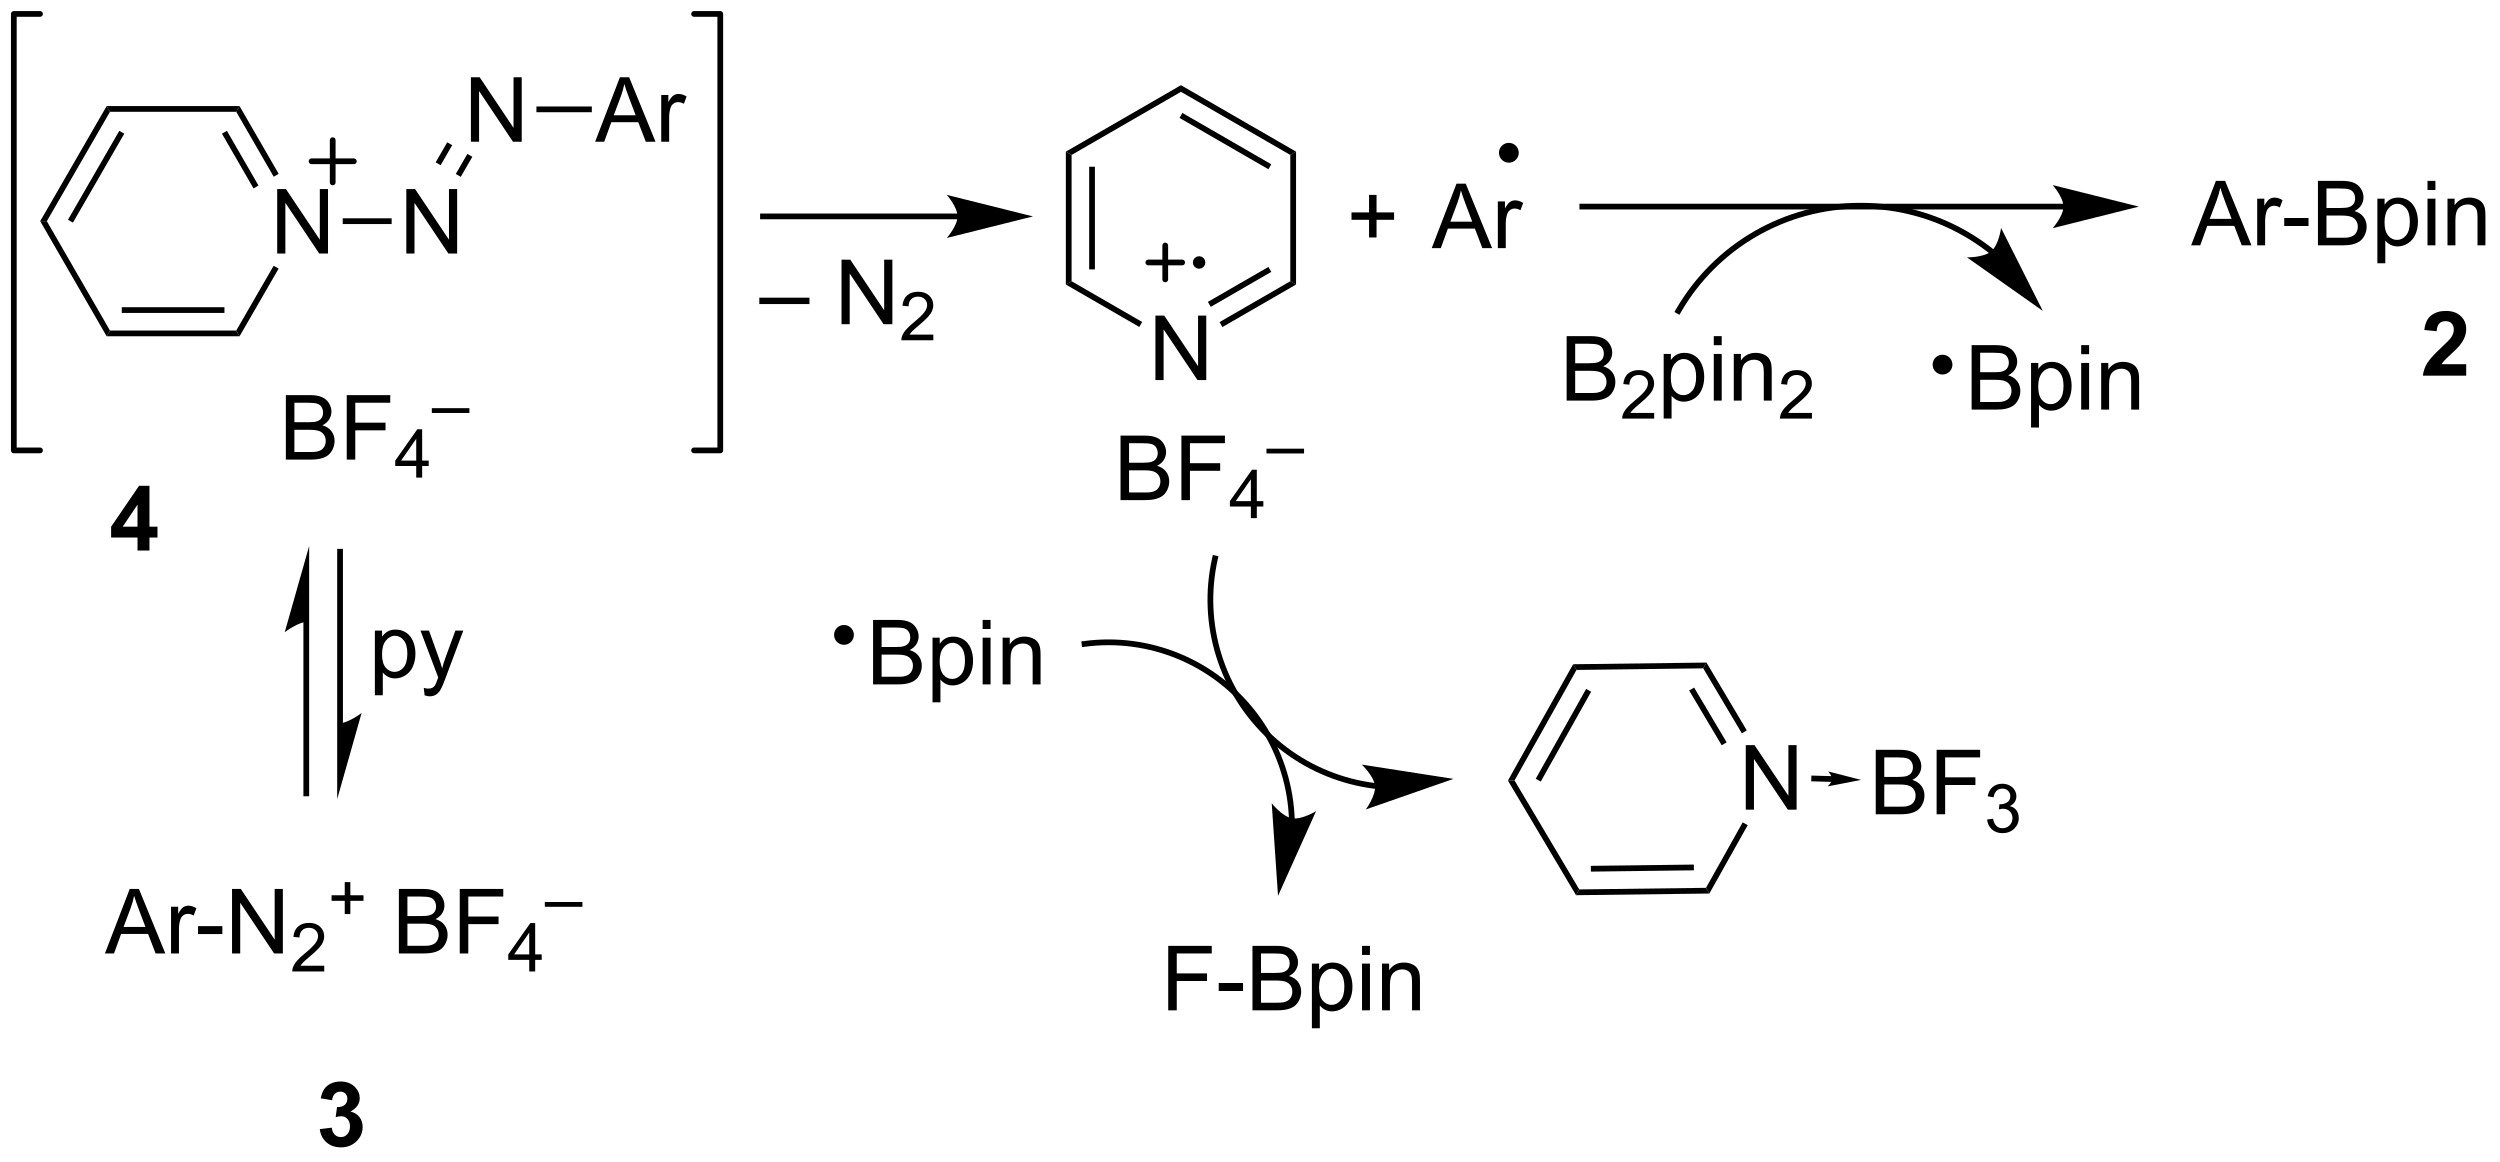 <?xml version="1.0" encoding="UTF-8"?>
<!DOCTYPE svg PUBLIC '-//W3C//DTD SVG 1.0//EN'
          'http://www.w3.org/TR/2001/REC-SVG-20010904/DTD/svg10.dtd'>
<svg stroke-dasharray="none" shape-rendering="auto" xmlns="http://www.w3.org/2000/svg" font-family="'Dialog'" text-rendering="auto" width="609" fill-opacity="1" color-interpolation="auto" color-rendering="auto" preserveAspectRatio="xMidYMid meet" font-size="12px" viewBox="0 0 609 283" fill="black" xmlns:xlink="http://www.w3.org/1999/xlink" stroke="black" image-rendering="auto" stroke-miterlimit="10" stroke-linecap="square" stroke-linejoin="miter" font-style="normal" stroke-width="1" height="283" stroke-dashoffset="0" font-weight="normal" stroke-opacity="1"
><!--Generated by the Batik Graphics2D SVG Generator--><defs id="genericDefs"
  /><g
  ><defs id="defs1"
    ><clipPath clipPathUnits="userSpaceOnUse" id="clipPath1"
      ><path d="M0.633 0.633 L228.672 0.633 L228.672 106.431 L0.633 106.431 L0.633 0.633 Z"
      /></clipPath
      ><clipPath clipPathUnits="userSpaceOnUse" id="clipPath2"
      ><path d="M-1.16 435.482 L-1.16 538.338 L220.539 538.338 L220.539 435.482 Z"
      /></clipPath
    ></defs
    ><g transform="scale(2.667,2.667) translate(-0.633,-0.633) matrix(1.029,0,0,1.029,1.826,-447.304)"
    ><path d="M66.241 462.303 L66.241 461.735 L70.691 461.735 L70.691 462.303 L66.241 462.303 ZM73.538 464.092 L73.538 458.365 L74.316 458.365 L77.324 462.86 L77.324 458.365 L78.051 458.365 L78.051 464.092 L77.272 464.092 L74.264 459.592 L74.264 464.092 L73.538 464.092 Z" stroke="none" clip-path="url(#clipPath2)"
    /></g
    ><g transform="matrix(2.743,0,0,2.743,3.181,-1194.497)"
    ><path d="M81.727 465.184 L81.727 465.692 L78.887 465.692 Q78.881 465.501 78.95 465.325 Q79.057 465.036 79.295 464.755 Q79.536 464.473 79.987 464.104 Q80.686 463.53 80.932 463.194 Q81.178 462.858 81.178 462.559 Q81.178 462.247 80.954 462.032 Q80.731 461.815 80.37 461.815 Q79.989 461.815 79.76 462.044 Q79.532 462.272 79.53 462.676 L78.987 462.622 Q79.043 462.014 79.407 461.698 Q79.77 461.38 80.381 461.38 Q81.001 461.38 81.36 461.723 Q81.721 462.065 81.721 462.571 Q81.721 462.829 81.616 463.079 Q81.51 463.327 81.264 463.602 Q81.02 463.878 80.452 464.358 Q79.977 464.757 79.842 464.899 Q79.708 465.042 79.62 465.184 L81.727 465.184 Z" stroke="none" clip-path="url(#clipPath2)"
    /></g
    ><g transform="matrix(2.743,0,0,2.743,3.181,-1194.497)"
    ><path d="M32.133 497.216 L32.133 491.476 L32.773 491.476 L32.773 492.015 Q33 491.698 33.284 491.541 Q33.57 491.383 33.977 491.383 Q34.508 491.383 34.914 491.656 Q35.32 491.93 35.526 492.427 Q35.734 492.924 35.734 493.518 Q35.734 494.156 35.505 494.666 Q35.276 495.174 34.841 495.448 Q34.406 495.719 33.925 495.719 Q33.573 495.719 33.294 495.57 Q33.016 495.422 32.836 495.195 L32.836 497.216 L32.133 497.216 ZM32.768 493.573 Q32.768 494.375 33.091 494.758 Q33.417 495.14 33.878 495.14 Q34.346 495.14 34.68 494.745 Q35.016 494.346 35.016 493.515 Q35.016 492.721 34.688 492.328 Q34.362 491.932 33.909 491.932 Q33.461 491.932 33.115 492.354 Q32.768 492.773 32.768 493.573 ZM36.551 497.224 L36.473 496.562 Q36.702 496.625 36.874 496.625 Q37.108 496.625 37.249 496.547 Q37.389 496.469 37.48 496.328 Q37.546 496.224 37.694 495.805 Q37.715 495.747 37.757 495.633 L36.184 491.476 L36.941 491.476 L37.803 493.877 Q37.973 494.336 38.105 494.838 Q38.225 494.354 38.395 493.893 L39.28 491.476 L39.983 491.476 L38.405 495.695 Q38.152 496.38 38.012 496.638 Q37.824 496.984 37.582 497.146 Q37.34 497.31 37.004 497.31 Q36.801 497.31 36.551 497.224 Z" stroke="none" clip-path="url(#clipPath2)"
    /></g
    ><g transform="matrix(2.743,0,0,2.743,3.181,-1194.497)"
    ><path d="M27.241 535.746 L28.303 535.618 Q28.353 536.024 28.574 536.241 Q28.798 536.454 29.116 536.454 Q29.454 536.454 29.686 536.196 Q29.921 535.939 29.921 535.501 Q29.921 535.087 29.697 534.845 Q29.475 534.603 29.155 534.603 Q28.944 534.603 28.65 534.683 L28.772 533.79 Q29.217 533.801 29.452 533.597 Q29.686 533.392 29.686 533.051 Q29.686 532.761 29.514 532.59 Q29.342 532.418 29.056 532.418 Q28.775 532.418 28.574 532.613 Q28.376 532.808 28.334 533.183 L27.322 533.011 Q27.428 532.493 27.639 532.183 Q27.853 531.871 28.233 531.694 Q28.616 531.517 29.087 531.517 Q29.897 531.517 30.384 532.032 Q30.788 532.454 30.788 532.986 Q30.788 533.738 29.962 534.189 Q30.454 534.293 30.749 534.66 Q31.046 535.027 31.046 535.548 Q31.046 536.301 30.493 536.834 Q29.944 537.366 29.124 537.366 Q28.345 537.366 27.832 536.918 Q27.322 536.47 27.241 535.746 Z" stroke="none" clip-path="url(#clipPath2)"
    /></g
    ><g transform="matrix(2.743,0,0,2.743,3.181,-1194.497)"
    ><path d="M8.16 520.144 L10.361 514.417 L11.179 514.417 L13.522 520.144 L12.658 520.144 L11.991 518.409 L9.595 518.409 L8.968 520.144 L8.16 520.144 ZM9.814 517.792 L11.757 517.792 L11.158 516.206 Q10.884 515.482 10.752 515.019 Q10.642 515.568 10.444 516.112 L9.814 517.792 ZM14.03 520.144 L14.03 515.995 L14.663 515.995 L14.663 516.623 Q14.905 516.183 15.108 516.042 Q15.314 515.901 15.561 515.901 Q15.916 515.901 16.283 516.128 L16.041 516.779 Q15.783 516.628 15.525 516.628 Q15.296 516.628 15.111 516.766 Q14.929 516.904 14.851 517.151 Q14.733 517.526 14.733 517.972 L14.733 520.144 L14.03 520.144 ZM16.429 518.425 L16.429 517.717 L18.587 517.717 L18.587 518.425 L16.429 518.425 ZM19.447 520.144 L19.447 514.417 L20.226 514.417 L23.233 518.912 L23.233 514.417 L23.96 514.417 L23.96 520.144 L23.181 520.144 L20.173 515.644 L20.173 520.144 L19.447 520.144 Z" stroke="none" clip-path="url(#clipPath2)"
    /></g
    ><g transform="matrix(2.743,0,0,2.743,3.181,-1194.497)"
    ><path d="M27.636 521.236 L27.636 521.744 L24.796 521.744 Q24.791 521.552 24.859 521.376 Q24.966 521.087 25.205 520.806 Q25.445 520.525 25.896 520.156 Q26.595 519.581 26.841 519.245 Q27.087 518.909 27.087 518.611 Q27.087 518.298 26.863 518.083 Q26.64 517.867 26.279 517.867 Q25.898 517.867 25.669 518.095 Q25.441 518.324 25.439 518.728 L24.896 518.673 Q24.953 518.066 25.316 517.749 Q25.679 517.431 26.291 517.431 Q26.91 517.431 27.269 517.775 Q27.63 518.117 27.63 518.622 Q27.63 518.88 27.525 519.13 Q27.419 519.378 27.173 519.654 Q26.929 519.929 26.361 520.409 Q25.886 520.808 25.752 520.951 Q25.617 521.093 25.529 521.236 L27.636 521.236 Z" stroke="none" clip-path="url(#clipPath2)"
    /></g
    ><g transform="matrix(2.743,0,0,2.743,3.181,-1194.497)"
    ><path d="M29.456 516.648 L29.456 515.471 L28.286 515.471 L28.286 514.978 L29.456 514.978 L29.456 513.81 L29.954 513.81 L29.954 514.978 L31.122 514.978 L31.122 515.471 L29.954 515.471 L29.954 516.648 L29.456 516.648 Z" stroke="none" clip-path="url(#clipPath2)"
    /></g
    ><g transform="matrix(2.743,0,0,2.743,3.181,-1194.497)"
    ><path d="M34.264 520.144 L34.264 514.417 L36.413 514.417 Q37.069 514.417 37.465 514.592 Q37.863 514.763 38.087 515.125 Q38.311 515.487 38.311 515.881 Q38.311 516.248 38.111 516.573 Q37.913 516.896 37.512 517.097 Q38.03 517.248 38.309 517.615 Q38.59 517.982 38.59 518.482 Q38.59 518.886 38.418 519.232 Q38.249 519.576 37.999 519.763 Q37.749 519.951 37.371 520.047 Q36.996 520.144 36.449 520.144 L34.264 520.144 ZM35.022 516.823 L36.262 516.823 Q36.764 516.823 36.983 516.756 Q37.272 516.67 37.418 516.472 Q37.566 516.271 37.566 515.972 Q37.566 515.685 37.428 515.469 Q37.293 515.253 37.038 515.172 Q36.785 515.092 36.168 515.092 L35.022 515.092 L35.022 516.823 ZM35.022 519.467 L36.449 519.467 Q36.816 519.467 36.965 519.441 Q37.225 519.394 37.4 519.284 Q37.577 519.175 37.689 518.967 Q37.803 518.756 37.803 518.482 Q37.803 518.162 37.639 517.928 Q37.475 517.691 37.184 517.594 Q36.894 517.498 36.347 517.498 L35.022 517.498 L35.022 519.467 ZM39.67 520.144 L39.67 514.417 L43.535 514.417 L43.535 515.092 L40.428 515.092 L40.428 516.865 L43.116 516.865 L43.116 517.542 L40.428 517.542 L40.428 520.144 L39.67 520.144 Z" stroke="none" clip-path="url(#clipPath2)"
    /></g
    ><g transform="matrix(2.743,0,0,2.743,3.181,-1194.497)"
    ><path d="M45.84 521.744 L45.84 520.714 L43.977 520.714 L43.977 520.232 L45.938 517.449 L46.368 517.449 L46.368 520.232 L46.948 520.232 L46.948 520.714 L46.368 520.714 L46.368 521.744 L45.84 521.744 ZM45.84 520.232 L45.84 518.294 L44.497 520.232 L45.84 520.232 Z" stroke="none" clip-path="url(#clipPath2)"
    /></g
    ><g transform="matrix(2.743,0,0,2.743,3.181,-1194.497)"
    ><path d="M47.226 516.002 L47.226 515.576 L50.564 515.576 L50.564 516.002 L47.226 516.002 Z" stroke="none" clip-path="url(#clipPath2)"
    /></g
    ><g transform="matrix(2.743,0,0,2.743,3.181,-1194.497)"
    ><path d="M23.457 457.989 L23.457 452.263 L24.235 452.263 L27.243 456.757 L27.243 452.263 L27.97 452.263 L27.97 457.989 L27.191 457.989 L24.183 453.489 L24.183 457.989 L23.457 457.989 Z" stroke="none" clip-path="url(#clipPath2)"
    /></g
    ><g transform="matrix(2.743,0,0,2.743,3.181,-1194.497)"
    ><path d="M8.312 465.336 L8.607 464.826 L19.821 464.826 L20.115 465.336 ZM9.655 463.264 L18.772 463.264 L18.772 462.754 L9.655 462.754 Z" stroke="none" clip-path="url(#clipPath2)"
    /></g
    ><g transform="matrix(2.743,0,0,2.743,3.181,-1194.497)"
    ><path d="M20.115 465.336 L19.821 464.826 L23.142 459.072 L23.584 459.327 Z" stroke="none" clip-path="url(#clipPath2)"
    /></g
    ><g transform="matrix(2.743,0,0,2.743,3.181,-1194.497)"
    ><path d="M23.59 450.911 L23.148 451.166 L19.821 445.402 L20.115 444.892 ZM21.796 451.947 L18.993 447.091 L18.551 447.346 L21.354 452.202 Z" stroke="none" clip-path="url(#clipPath2)"
    /></g
    ><g transform="matrix(2.743,0,0,2.743,3.181,-1194.497)"
    ><path d="M20.115 444.892 L19.821 445.402 L8.607 445.402 L8.312 444.892 Z" stroke="none" clip-path="url(#clipPath2)"
    /></g
    ><g transform="matrix(2.743,0,0,2.743,3.181,-1194.497)"
    ><path d="M8.312 444.892 L8.607 445.402 L3 455.114 L2.41 455.114 ZM9.434 447.091 L4.876 454.987 L5.318 455.242 L9.876 447.346 Z" stroke="none" clip-path="url(#clipPath2)"
    /></g
    ><g transform="matrix(2.743,0,0,2.743,3.181,-1194.497)"
    ><path d="M2.41 455.114 L3 455.114 L8.607 464.826 L8.312 465.336 Z" stroke="none" clip-path="url(#clipPath2)"
    /></g
    ><g transform="matrix(2.743,0,0,2.743,3.181,-1194.497)"
    ><path d="M34.925 457.989 L34.925 452.263 L35.704 452.263 L38.712 456.757 L38.712 452.263 L39.438 452.263 L39.438 457.989 L38.66 457.989 L35.652 453.489 L35.652 457.989 L34.925 457.989 Z" stroke="none" clip-path="url(#clipPath2)"
    /></g
    ><g transform="matrix(2.743,0,0,2.743,3.181,-1194.497)"
    ><path d="M29.276 455.369 L29.276 454.859 L33.621 454.859 L33.621 455.369 Z" stroke="none" clip-path="url(#clipPath2)"
    /></g
    ><g transform="matrix(2.743,0,0,2.743,3.181,-1194.497)"
    ><path d="M40.66 448.057 L40.66 442.33 L41.438 442.33 L44.446 446.825 L44.446 442.33 L45.173 442.33 L45.173 448.057 L44.394 448.057 L41.386 443.557 L41.386 448.057 L40.66 448.057 Z" stroke="none" clip-path="url(#clipPath2)"
    /></g
    ><g transform="matrix(2.743,0,0,2.743,3.181,-1194.497)"
    ><path d="M39.759 451.176 L39.318 450.921 L40.346 449.14 L40.788 449.395 ZM37.972 450.144 L39 448.363 L38.558 448.108 L37.53 449.889 Z" stroke="none" clip-path="url(#clipPath2)"
    /></g
    ><g transform="matrix(2.743,0,0,2.743,3.181,-1194.497)"
    ><path d="M51.694 448.057 L53.894 442.33 L54.712 442.33 L57.056 448.057 L56.191 448.057 L55.524 446.323 L53.129 446.323 L52.501 448.057 L51.694 448.057 ZM53.347 445.705 L55.29 445.705 L54.691 444.12 Q54.417 443.396 54.285 442.932 Q54.175 443.481 53.977 444.026 L53.347 445.705 ZM57.563 448.057 L57.563 443.909 L58.196 443.909 L58.196 444.536 Q58.438 444.096 58.642 443.955 Q58.847 443.815 59.095 443.815 Q59.449 443.815 59.816 444.041 L59.574 444.692 Q59.316 444.541 59.058 444.541 Q58.829 444.541 58.644 444.679 Q58.462 444.817 58.384 445.065 Q58.267 445.44 58.267 445.885 L58.267 448.057 L57.563 448.057 Z" stroke="none" clip-path="url(#clipPath2)"
    /></g
    ><g transform="matrix(2.743,0,0,2.743,3.181,-1194.497)"
    ><path d="M46.479 445.437 L46.479 444.927 L51.399 444.927 L51.399 445.437 Z" stroke="none" clip-path="url(#clipPath2)"
    /></g
    ><g stroke-width="0.51" transform="matrix(2.743,0,0,2.743,3.181,-1194.497)" stroke-linejoin="round" stroke-linecap="round"
    ><path fill="none" d="M26.512 449.795 L30.262 449.795 M28.387 447.92 L28.387 451.67" clip-path="url(#clipPath2)"
    /></g
    ><g transform="matrix(2.743,0,0,2.743,3.181,-1194.497)"
    ><path d="M24.227 476.288 L24.227 470.561 L26.376 470.561 Q27.032 470.561 27.428 470.736 Q27.826 470.908 28.05 471.27 Q28.274 471.632 28.274 472.025 Q28.274 472.392 28.074 472.717 Q27.876 473.04 27.475 473.241 Q27.993 473.392 28.272 473.759 Q28.553 474.126 28.553 474.626 Q28.553 475.03 28.381 475.376 Q28.212 475.72 27.962 475.908 Q27.712 476.095 27.334 476.192 Q26.959 476.288 26.412 476.288 L24.227 476.288 ZM24.985 472.967 L26.225 472.967 Q26.727 472.967 26.946 472.9 Q27.235 472.814 27.381 472.616 Q27.53 472.415 27.53 472.116 Q27.53 471.829 27.392 471.613 Q27.256 471.397 27.001 471.317 Q26.748 471.236 26.131 471.236 L24.985 471.236 L24.985 472.967 ZM24.985 475.611 L26.412 475.611 Q26.78 475.611 26.928 475.585 Q27.189 475.538 27.363 475.428 Q27.54 475.319 27.652 475.111 Q27.767 474.9 27.767 474.626 Q27.767 474.306 27.602 474.072 Q27.439 473.835 27.147 473.738 Q26.858 473.642 26.311 473.642 L24.985 473.642 L24.985 475.611 ZM29.634 476.288 L29.634 470.561 L33.498 470.561 L33.498 471.236 L30.392 471.236 L30.392 473.009 L33.079 473.009 L33.079 473.686 L30.392 473.686 L30.392 476.288 L29.634 476.288 Z" stroke="none" clip-path="url(#clipPath2)"
    /></g
    ><g transform="matrix(2.743,0,0,2.743,3.181,-1194.497)"
    ><path d="M35.804 477.888 L35.804 476.858 L33.941 476.858 L33.941 476.376 L35.901 473.593 L36.331 473.593 L36.331 476.376 L36.911 476.376 L36.911 476.858 L36.331 476.858 L36.331 477.888 L35.804 477.888 ZM35.804 476.376 L35.804 474.439 L34.46 476.376 L35.804 476.376 Z" stroke="none" clip-path="url(#clipPath2)"
    /></g
    ><g transform="matrix(2.743,0,0,2.743,3.181,-1194.497)"
    ><path d="M37.19 472.146 L37.19 471.72 L40.527 471.72 L40.527 472.146 L37.19 472.146 Z" stroke="none" clip-path="url(#clipPath2)"
    /></g
    ><g stroke-width="0.51" transform="matrix(2.743,0,0,2.743,3.181,-1194.497)" stroke-linejoin="round" stroke-linecap="round"
    ><path fill="none" d="M60.48 475.471 L62.806 475.471 L62.806 436.709 L60.48 436.709" clip-path="url(#clipPath2)"
    /></g
    ><g stroke-width="0.51" transform="matrix(2.743,0,0,2.743,3.181,-1194.497)" stroke-linejoin="round" stroke-linecap="round"
    ><path fill="none" d="M2.393 436.709 L0.068 436.709 L0.068 475.471 L2.393 475.471" clip-path="url(#clipPath2)"
    /></g
    ><g transform="matrix(2.743,0,0,2.743,3.181,-1194.497)"
    ><path d="M83.876 454.436 L66.599 454.436 L66.344 454.436 L66.344 454.946 L66.599 454.946 L83.876 454.946 L84.131 454.946 L84.131 454.436 L83.876 454.436 ZM90.576 454.691 L82.922 452.778 C82.922 452.778 83.876 453.854 83.876 454.691 C83.876 455.529 82.922 456.605 82.922 456.605 Z" stroke="none" clip-path="url(#clipPath2)"
    /></g
    ><g transform="matrix(2.743,0,0,2.743,3.181,-1194.497)"
    ><path d="M125.99 457.506 L128.19 451.78 L129.008 451.78 L131.352 457.506 L130.487 457.506 L129.821 455.772 L127.425 455.772 L126.797 457.506 L125.99 457.506 ZM127.644 455.155 L129.586 455.155 L128.987 453.569 Q128.714 452.845 128.581 452.381 Q128.472 452.931 128.274 453.475 L127.644 455.155 ZM131.86 457.506 L131.86 453.358 L132.493 453.358 L132.493 453.985 Q132.735 453.545 132.938 453.405 Q133.144 453.264 133.391 453.264 Q133.745 453.264 134.112 453.491 L133.87 454.142 Q133.612 453.991 133.355 453.991 Q133.125 453.991 132.94 454.129 Q132.758 454.267 132.68 454.514 Q132.563 454.889 132.563 455.334 L132.563 457.506 L131.86 457.506 Z" stroke="none" clip-path="url(#clipPath2)"
    /></g
    ><g transform="matrix(2.743,0,0,2.743,3.181,-1194.497)"
    ><path d="M132.839 449.663 C132.493 449.663 132.214 449.383 132.214 449.038 C132.214 448.692 132.493 448.413 132.839 448.413 C133.184 448.413 133.464 448.692 133.464 449.038 C133.464 449.383 133.184 449.663 132.839 449.663" stroke="none" clip-path="url(#clipPath2)"
    /></g
    ><g stroke-width="0.51" transform="matrix(2.743,0,0,2.743,3.181,-1194.497)" stroke-linejoin="round" stroke-linecap="round"
    ><path fill="none" d="M132.839 449.663 C132.493 449.663 132.214 449.383 132.214 449.038 C132.214 448.692 132.493 448.413 132.839 448.413 C133.184 448.413 133.464 448.692 133.464 449.038 C133.464 449.383 133.184 449.663 132.839 449.663" clip-path="url(#clipPath2)"
    /></g
    ><g transform="matrix(2.743,0,0,2.743,3.181,-1194.497)"
    ><path d="M120.424 456.561 L120.424 454.991 L118.864 454.991 L118.864 454.335 L120.424 454.335 L120.424 452.778 L121.088 452.778 L121.088 454.335 L122.646 454.335 L122.646 454.991 L121.088 454.991 L121.088 456.561 L120.424 456.561 Z" stroke="none" clip-path="url(#clipPath2)"
    /></g
    ><g transform="matrix(2.743,0,0,2.743,3.181,-1194.497)"
    ><path d="M101.452 469.223 L101.452 463.496 L102.231 463.496 L105.238 467.991 L105.238 463.496 L105.965 463.496 L105.965 469.223 L105.186 469.223 L102.178 464.723 L102.178 469.223 L101.452 469.223 Z" stroke="none" clip-path="url(#clipPath2)"
    /></g
    ><g transform="matrix(2.743,0,0,2.743,3.181,-1194.497)"
    ><path d="M107.399 464.517 L107.144 464.075 L113.429 460.446 L113.939 460.741 ZM106.363 462.723 L111.74 459.618 L111.485 459.176 L106.108 462.281 Z" stroke="none" clip-path="url(#clipPath2)"
    /></g
    ><g transform="matrix(2.743,0,0,2.743,3.181,-1194.497)"
    ><path d="M113.939 460.741 L113.429 460.446 L113.429 449.232 L113.939 448.937 Z" stroke="none" clip-path="url(#clipPath2)"
    /></g
    ><g transform="matrix(2.743,0,0,2.743,3.181,-1194.497)"
    ><path d="M113.939 448.937 L113.429 449.232 L103.718 443.625 L103.718 443.036 ZM111.74 450.06 L103.845 445.501 L103.59 445.943 L111.485 450.502 Z" stroke="none" clip-path="url(#clipPath2)"
    /></g
    ><g transform="matrix(2.743,0,0,2.743,3.181,-1194.497)"
    ><path d="M103.718 443.036 L103.718 443.625 L94.006 449.232 L93.496 448.937 Z" stroke="none" clip-path="url(#clipPath2)"
    /></g
    ><g transform="matrix(2.743,0,0,2.743,3.181,-1194.497)"
    ><path d="M93.496 448.937 L94.006 449.232 L94.006 460.446 L93.496 460.741 ZM95.567 450.281 L95.567 459.397 L96.077 459.397 L96.077 450.281 Z" stroke="none" clip-path="url(#clipPath2)"
    /></g
    ><g transform="matrix(2.743,0,0,2.743,3.181,-1194.497)"
    ><path d="M93.496 460.741 L94.006 460.446 L100.275 464.066 L100.02 464.508 Z" stroke="none" clip-path="url(#clipPath2)"
    /></g
    ><g stroke-width="0.51" transform="matrix(2.743,0,0,2.743,3.181,-1194.497)" stroke-linejoin="round" stroke-linecap="round"
    ><path fill="none" d="M100.819 458.781 L103.826 458.781 M102.323 457.277 L102.323 460.284" clip-path="url(#clipPath2)"
    /></g
    ><g transform="matrix(2.743,0,0,2.743,3.181,-1194.497)"
    ><path d="M105.33 459.082 C105.164 459.082 105.029 458.947 105.029 458.781 C105.029 458.615 105.164 458.48 105.33 458.48 C105.496 458.48 105.631 458.615 105.631 458.781 C105.631 458.947 105.496 459.082 105.33 459.082" stroke="none" clip-path="url(#clipPath2)"
    /></g
    ><g stroke-width="0.51" transform="matrix(2.743,0,0,2.743,3.181,-1194.497)" stroke-linejoin="round" stroke-linecap="round"
    ><path fill="none" d="M105.33 459.082 C105.164 459.082 105.029 458.947 105.029 458.781 C105.029 458.615 105.164 458.48 105.33 458.48 C105.496 458.48 105.631 458.615 105.631 458.781 C105.631 458.947 105.496 459.082 105.33 459.082" clip-path="url(#clipPath2)"
    /></g
    ><g transform="matrix(2.743,0,0,2.743,3.181,-1194.497)"
    ><path d="M98.352 479.884 L98.352 474.158 L100.5 474.158 Q101.156 474.158 101.552 474.332 Q101.951 474.504 102.175 474.866 Q102.398 475.228 102.398 475.621 Q102.398 475.988 102.198 476.314 Q102 476.637 101.599 476.837 Q102.117 476.988 102.396 477.356 Q102.677 477.723 102.677 478.223 Q102.677 478.626 102.505 478.973 Q102.336 479.317 102.086 479.504 Q101.836 479.692 101.458 479.788 Q101.083 479.884 100.537 479.884 L98.352 479.884 ZM99.109 476.564 L100.349 476.564 Q100.852 476.564 101.07 476.496 Q101.359 476.41 101.505 476.212 Q101.654 476.012 101.654 475.712 Q101.654 475.426 101.516 475.21 Q101.38 474.994 101.125 474.913 Q100.873 474.832 100.255 474.832 L99.109 474.832 L99.109 476.564 ZM99.109 479.207 L100.537 479.207 Q100.904 479.207 101.052 479.181 Q101.313 479.134 101.487 479.025 Q101.664 478.915 101.776 478.707 Q101.891 478.496 101.891 478.223 Q101.891 477.902 101.727 477.668 Q101.563 477.431 101.271 477.335 Q100.982 477.238 100.435 477.238 L99.109 477.238 L99.109 479.207 ZM103.758 479.884 L103.758 474.158 L107.623 474.158 L107.623 474.832 L104.516 474.832 L104.516 476.606 L107.203 476.606 L107.203 477.283 L104.516 477.283 L104.516 479.884 L103.758 479.884 Z" stroke="none" clip-path="url(#clipPath2)"
    /></g
    ><g transform="matrix(2.743,0,0,2.743,3.181,-1194.497)"
    ><path d="M109.928 481.484 L109.928 480.455 L108.064 480.455 L108.064 479.973 L110.025 477.189 L110.455 477.189 L110.455 479.973 L111.035 479.973 L111.035 480.455 L110.455 480.455 L110.455 481.484 L109.928 481.484 ZM109.928 479.973 L109.928 478.035 L108.584 479.973 L109.928 479.973 Z" stroke="none" clip-path="url(#clipPath2)"
    /></g
    ><g transform="matrix(2.743,0,0,2.743,3.181,-1194.497)"
    ><path d="M111.314 475.742 L111.314 475.317 L114.651 475.317 L114.651 475.742 L111.314 475.742 Z" stroke="none" clip-path="url(#clipPath2)"
    /></g
    ><g transform="matrix(2.743,0,0,2.743,3.181,-1194.497)"
    ><path d="M76.376 496.25 L76.376 490.524 L78.525 490.524 Q79.181 490.524 79.577 490.698 Q79.975 490.87 80.199 491.232 Q80.423 491.594 80.423 491.987 Q80.423 492.354 80.222 492.68 Q80.025 493.003 79.623 493.203 Q80.142 493.354 80.42 493.722 Q80.702 494.089 80.702 494.589 Q80.702 494.993 80.53 495.339 Q80.36 495.683 80.11 495.87 Q79.86 496.058 79.483 496.154 Q79.108 496.25 78.561 496.25 L76.376 496.25 ZM77.134 492.93 L78.373 492.93 Q78.876 492.93 79.095 492.862 Q79.384 492.776 79.53 492.578 Q79.678 492.378 79.678 492.078 Q79.678 491.792 79.54 491.576 Q79.405 491.36 79.15 491.279 Q78.897 491.198 78.28 491.198 L77.134 491.198 L77.134 492.93 ZM77.134 495.573 L78.561 495.573 Q78.928 495.573 79.077 495.547 Q79.337 495.5 79.511 495.391 Q79.689 495.282 79.8 495.073 Q79.915 494.862 79.915 494.589 Q79.915 494.269 79.751 494.034 Q79.587 493.797 79.295 493.701 Q79.006 493.604 78.459 493.604 L77.134 493.604 L77.134 495.573 ZM81.655 497.841 L81.655 492.102 L82.295 492.102 L82.295 492.641 Q82.522 492.323 82.806 492.167 Q83.092 492.008 83.498 492.008 Q84.03 492.008 84.436 492.282 Q84.842 492.555 85.048 493.052 Q85.256 493.55 85.256 494.144 Q85.256 494.782 85.027 495.292 Q84.798 495.8 84.363 496.073 Q83.928 496.344 83.446 496.344 Q83.095 496.344 82.816 496.196 Q82.537 496.047 82.358 495.821 L82.358 497.841 L81.655 497.841 ZM82.29 494.198 Q82.29 495 82.613 495.383 Q82.939 495.766 83.4 495.766 Q83.868 495.766 84.202 495.37 Q84.537 494.972 84.537 494.141 Q84.537 493.347 84.209 492.953 Q83.884 492.558 83.431 492.558 Q82.983 492.558 82.636 492.979 Q82.29 493.399 82.29 494.198 ZM86.106 491.331 L86.106 490.524 L86.81 490.524 L86.81 491.331 L86.106 491.331 ZM86.106 496.25 L86.106 492.102 L86.81 492.102 L86.81 496.25 L86.106 496.25 ZM87.881 496.25 L87.881 492.102 L88.514 492.102 L88.514 492.69 Q88.97 492.008 89.834 492.008 Q90.209 492.008 90.522 492.144 Q90.837 492.276 90.993 492.495 Q91.15 492.714 91.212 493.016 Q91.251 493.211 91.251 493.698 L91.251 496.25 L90.548 496.25 L90.548 493.727 Q90.548 493.297 90.465 493.084 Q90.384 492.87 90.175 492.745 Q89.967 492.618 89.686 492.618 Q89.235 492.618 88.91 492.904 Q88.584 493.188 88.584 493.985 L88.584 496.25 L87.881 496.25 Z" stroke="none" clip-path="url(#clipPath2)"
    /></g
    ><g transform="matrix(2.743,0,0,2.743,3.181,-1194.497)"
    ><path d="M73.792 492.48 C73.447 492.48 73.167 492.2 73.167 491.855 C73.167 491.509 73.447 491.23 73.792 491.23 C74.137 491.23 74.417 491.509 74.417 491.855 C74.417 492.2 74.137 492.48 73.792 492.48" stroke="none" clip-path="url(#clipPath2)"
    /></g
    ><g stroke-width="0.51" transform="matrix(2.743,0,0,2.743,3.181,-1194.497)" stroke-linejoin="round" stroke-linecap="round"
    ><path fill="none" d="M73.792 492.48 C73.447 492.48 73.167 492.2 73.167 491.855 C73.167 491.509 73.447 491.23 73.792 491.23 C74.137 491.23 74.417 491.509 74.417 491.855 C74.417 492.2 74.137 492.48 73.792 492.48" clip-path="url(#clipPath2)"
    /></g
    ><g transform="matrix(2.743,0,0,2.743,3.181,-1194.497)"
    ><path d="M102.588 525.196 L102.588 519.469 L106.453 519.469 L106.453 520.144 L103.346 520.144 L103.346 521.917 L106.034 521.917 L106.034 522.594 L103.346 522.594 L103.346 525.196 L102.588 525.196 ZM107.074 523.477 L107.074 522.769 L109.233 522.769 L109.233 523.477 L107.074 523.477 ZM110.069 525.196 L110.069 519.469 L112.217 519.469 Q112.873 519.469 113.269 519.644 Q113.668 519.816 113.891 520.177 Q114.115 520.539 114.115 520.933 Q114.115 521.3 113.915 521.625 Q113.717 521.948 113.316 522.149 Q113.834 522.3 114.113 522.667 Q114.394 523.034 114.394 523.534 Q114.394 523.938 114.222 524.284 Q114.053 524.628 113.803 524.816 Q113.553 525.003 113.175 525.099 Q112.8 525.196 112.254 525.196 L110.069 525.196 ZM110.826 521.875 L112.066 521.875 Q112.569 521.875 112.787 521.808 Q113.076 521.722 113.222 521.524 Q113.371 521.323 113.371 521.024 Q113.371 520.737 113.233 520.521 Q113.097 520.305 112.842 520.224 Q112.59 520.144 111.972 520.144 L110.826 520.144 L110.826 521.875 ZM110.826 524.519 L112.254 524.519 Q112.621 524.519 112.769 524.493 Q113.03 524.446 113.204 524.336 Q113.381 524.227 113.493 524.019 Q113.608 523.808 113.608 523.534 Q113.608 523.214 113.444 522.98 Q113.28 522.743 112.988 522.646 Q112.699 522.55 112.152 522.55 L110.826 522.55 L110.826 524.519 ZM115.347 526.787 L115.347 521.047 L115.988 521.047 L115.988 521.586 Q116.215 521.269 116.498 521.112 Q116.785 520.953 117.191 520.953 Q117.722 520.953 118.129 521.227 Q118.535 521.5 118.74 521.998 Q118.949 522.495 118.949 523.089 Q118.949 523.727 118.72 524.237 Q118.49 524.745 118.056 525.019 Q117.621 525.289 117.139 525.289 Q116.787 525.289 116.509 525.141 Q116.23 524.993 116.05 524.766 L116.05 526.787 L115.347 526.787 ZM115.983 523.144 Q115.983 523.946 116.306 524.328 Q116.631 524.711 117.092 524.711 Q117.561 524.711 117.894 524.316 Q118.23 523.917 118.23 523.086 Q118.23 522.292 117.902 521.899 Q117.576 521.503 117.123 521.503 Q116.675 521.503 116.329 521.925 Q115.983 522.344 115.983 523.144 ZM119.799 520.276 L119.799 519.469 L120.502 519.469 L120.502 520.276 L119.799 520.276 ZM119.799 525.196 L119.799 521.047 L120.502 521.047 L120.502 525.196 L119.799 525.196 ZM121.574 525.196 L121.574 521.047 L122.207 521.047 L122.207 521.636 Q122.662 520.953 123.527 520.953 Q123.902 520.953 124.215 521.089 Q124.53 521.222 124.686 521.441 Q124.842 521.659 124.905 521.961 Q124.944 522.157 124.944 522.644 L124.944 525.196 L124.24 525.196 L124.24 522.672 Q124.24 522.243 124.157 522.029 Q124.076 521.816 123.868 521.691 Q123.66 521.563 123.379 521.563 Q122.928 521.563 122.603 521.849 Q122.277 522.133 122.277 522.93 L122.277 525.196 L121.574 525.196 Z" stroke="none" clip-path="url(#clipPath2)"
    /></g
    ><g transform="matrix(2.743,0,0,2.743,3.181,-1194.497)"
    ><path d="M153.879 507.373 L153.879 501.646 L154.657 501.646 L157.665 506.141 L157.665 501.646 L158.392 501.646 L158.392 507.373 L157.613 507.373 L154.605 502.873 L154.605 507.373 L153.879 507.373 Z" stroke="none" clip-path="url(#clipPath2)"
    /></g
    ><g transform="matrix(2.743,0,0,2.743,3.181,-1194.497)"
    ><path d="M138.804 514.972 L139.092 514.458 L150.345 514.317 L150.646 514.824 ZM140.125 512.877 L149.273 512.762 L149.266 512.252 L140.119 512.366 Z" stroke="none" clip-path="url(#clipPath2)"
    /></g
    ><g transform="matrix(2.743,0,0,2.743,3.181,-1194.497)"
    ><path d="M150.646 514.824 L150.345 514.317 L153.606 508.502 L154.051 508.751 Z" stroke="none" clip-path="url(#clipPath2)"
    /></g
    ><g transform="matrix(2.743,0,0,2.743,3.181,-1194.497)"
    ><path d="M153.967 500.334 L153.529 500.595 L150.101 494.826 L150.389 494.312 ZM152.18 501.396 L149.29 496.532 L148.851 496.793 L151.742 501.657 Z" stroke="none" clip-path="url(#clipPath2)"
    /></g
    ><g transform="matrix(2.743,0,0,2.743,3.181,-1194.497)"
    ><path d="M150.389 494.312 L150.101 494.826 L138.847 494.967 L138.547 494.461 Z" stroke="none" clip-path="url(#clipPath2)"
    /></g
    ><g transform="matrix(2.743,0,0,2.743,3.181,-1194.497)"
    ><path d="M138.547 494.461 L138.847 494.967 L133.343 504.783 L132.754 504.791 ZM139.701 496.653 L135.226 504.632 L135.671 504.882 L140.146 496.902 Z" stroke="none" clip-path="url(#clipPath2)"
    /></g
    ><g transform="matrix(2.743,0,0,2.743,3.181,-1194.497)"
    ><path d="M132.754 504.791 L133.343 504.783 L139.092 514.458 L138.804 514.972 Z" stroke="none" clip-path="url(#clipPath2)"
    /></g
    ><g transform="matrix(2.743,0,0,2.743,3.181,-1194.497)"
    ><path d="M165.421 507.786 L165.421 502.059 L167.57 502.059 Q168.226 502.059 168.622 502.234 Q169.02 502.406 169.244 502.768 Q169.468 503.13 169.468 503.523 Q169.468 503.89 169.268 504.216 Q169.07 504.538 168.669 504.739 Q169.187 504.89 169.465 505.257 Q169.747 505.624 169.747 506.124 Q169.747 506.528 169.575 506.874 Q169.406 507.218 169.156 507.406 Q168.906 507.593 168.528 507.69 Q168.153 507.786 167.606 507.786 L165.421 507.786 ZM166.179 504.466 L167.419 504.466 Q167.921 504.466 168.14 504.398 Q168.429 504.312 168.575 504.114 Q168.723 503.913 168.723 503.614 Q168.723 503.327 168.585 503.111 Q168.45 502.895 168.195 502.815 Q167.942 502.734 167.325 502.734 L166.179 502.734 L166.179 504.466 ZM166.179 507.109 L167.606 507.109 Q167.973 507.109 168.122 507.083 Q168.382 507.036 168.557 506.926 Q168.734 506.817 168.846 506.609 Q168.96 506.398 168.96 506.124 Q168.96 505.804 168.796 505.57 Q168.632 505.333 168.34 505.236 Q168.051 505.14 167.505 505.14 L166.179 505.14 L166.179 507.109 ZM170.827 507.786 L170.827 502.059 L174.692 502.059 L174.692 502.734 L171.585 502.734 L171.585 504.507 L174.273 504.507 L174.273 505.184 L171.585 505.184 L171.585 507.786 L170.827 507.786 Z" stroke="none" clip-path="url(#clipPath2)"
    /></g
    ><g transform="matrix(2.743,0,0,2.743,3.181,-1194.497)"
    ><path d="M175.31 508.251 L175.837 508.181 Q175.929 508.63 176.146 508.827 Q176.364 509.024 176.679 509.024 Q177.05 509.024 177.306 508.767 Q177.564 508.509 177.564 508.128 Q177.564 507.765 177.326 507.53 Q177.089 507.294 176.722 507.294 Q176.573 507.294 176.351 507.353 L176.41 506.89 Q176.462 506.896 176.494 506.896 Q176.831 506.896 177.101 506.72 Q177.37 506.544 177.37 506.177 Q177.37 505.888 177.173 505.698 Q176.978 505.507 176.667 505.507 Q176.359 505.507 176.154 505.7 Q175.948 505.894 175.89 506.28 L175.363 506.187 Q175.46 505.655 175.802 505.364 Q176.146 505.073 176.656 505.073 Q177.007 505.073 177.302 505.224 Q177.599 505.374 177.755 505.636 Q177.911 505.896 177.911 506.188 Q177.911 506.468 177.761 506.696 Q177.613 506.925 177.32 507.06 Q177.701 507.147 177.911 507.425 Q178.122 507.7 178.122 508.116 Q178.122 508.679 177.712 509.071 Q177.302 509.462 176.675 509.462 Q176.111 509.462 175.736 509.126 Q175.363 508.788 175.31 508.251 Z" stroke="none" clip-path="url(#clipPath2)"
    /></g
    ><g transform="matrix(2.743,0,0,2.743,3.181,-1194.497)"
    ><path d="M164.125 504.732 L161.193 503.981 C161.193 503.981 161.551 504.366 161.543 504.656 C161.534 504.947 161.154 505.309 161.154 505.309 ZM159.69 504.857 L161.535 504.911 L161.55 504.401 L159.706 504.347 Z" stroke="none" clip-path="url(#clipPath2)"
    /></g
    ><g transform="matrix(2.743,0,0,2.743,3.181,-1194.497)"
    ><path d="M173.936 471.848 L173.936 466.122 L176.084 466.122 Q176.74 466.122 177.136 466.296 Q177.535 466.468 177.759 466.83 Q177.983 467.192 177.983 467.585 Q177.983 467.952 177.782 468.278 Q177.584 468.601 177.183 468.801 Q177.701 468.952 177.98 469.32 Q178.261 469.687 178.261 470.187 Q178.261 470.591 178.089 470.937 Q177.92 471.281 177.67 471.468 Q177.42 471.656 177.042 471.752 Q176.667 471.848 176.121 471.848 L173.936 471.848 ZM174.694 468.528 L175.933 468.528 Q176.436 468.528 176.655 468.46 Q176.944 468.374 177.089 468.176 Q177.238 467.976 177.238 467.676 Q177.238 467.39 177.1 467.174 Q176.964 466.958 176.709 466.877 Q176.457 466.796 175.839 466.796 L174.694 466.796 L174.694 468.528 ZM174.694 471.171 L176.121 471.171 Q176.488 471.171 176.636 471.145 Q176.897 471.098 177.071 470.989 Q177.248 470.88 177.36 470.671 Q177.475 470.46 177.475 470.187 Q177.475 469.866 177.311 469.632 Q177.147 469.395 176.855 469.299 Q176.566 469.202 176.019 469.202 L174.694 469.202 L174.694 471.171 ZM179.214 473.44 L179.214 467.7 L179.855 467.7 L179.855 468.239 Q180.082 467.921 180.365 467.765 Q180.652 467.606 181.058 467.606 Q181.589 467.606 181.996 467.88 Q182.402 468.153 182.608 468.65 Q182.816 469.148 182.816 469.741 Q182.816 470.38 182.587 470.89 Q182.358 471.398 181.923 471.671 Q181.488 471.942 181.006 471.942 Q180.655 471.942 180.376 471.794 Q180.097 471.645 179.917 471.419 L179.917 473.44 L179.214 473.44 ZM179.85 469.796 Q179.85 470.598 180.173 470.981 Q180.498 471.364 180.959 471.364 Q181.428 471.364 181.761 470.968 Q182.097 470.57 182.097 469.739 Q182.097 468.945 181.769 468.551 Q181.444 468.156 180.99 468.156 Q180.542 468.156 180.196 468.577 Q179.85 468.997 179.85 469.796 ZM183.666 466.929 L183.666 466.122 L184.369 466.122 L184.369 466.929 L183.666 466.929 ZM183.666 471.848 L183.666 467.7 L184.369 467.7 L184.369 471.848 L183.666 471.848 ZM185.441 471.848 L185.441 467.7 L186.074 467.7 L186.074 468.288 Q186.53 467.606 187.394 467.606 Q187.769 467.606 188.082 467.741 Q188.397 467.874 188.553 468.093 Q188.709 468.312 188.772 468.614 Q188.811 468.809 188.811 469.296 L188.811 471.848 L188.108 471.848 L188.108 469.325 Q188.108 468.895 188.024 468.682 Q187.944 468.468 187.735 468.343 Q187.527 468.216 187.246 468.216 Q186.795 468.216 186.47 468.502 Q186.144 468.786 186.144 469.583 L186.144 471.848 L185.441 471.848 Z" stroke="none" clip-path="url(#clipPath2)"
    /></g
    ><g transform="matrix(2.743,0,0,2.743,3.181,-1194.497)"
    ><path d="M171.352 468.477 C171.006 468.477 170.727 468.197 170.727 467.852 C170.727 467.507 171.006 467.227 171.352 467.227 C171.697 467.227 171.977 467.507 171.977 467.852 C171.977 468.197 171.697 468.477 171.352 468.477" stroke="none" clip-path="url(#clipPath2)"
    /></g
    ><g stroke-width="0.51" transform="matrix(2.743,0,0,2.743,3.181,-1194.497)" stroke-linejoin="round" stroke-linecap="round"
    ><path fill="none" d="M171.352 468.477 C171.006 468.477 170.727 468.197 170.727 467.852 C170.727 467.507 171.006 467.227 171.352 467.227 C171.697 467.227 171.977 467.507 171.977 467.852 C171.977 468.197 171.697 468.477 171.352 468.477" clip-path="url(#clipPath2)"
    /></g
    ><g transform="matrix(2.743,0,0,2.743,3.181,-1194.497)"
    ><path d="M137.971 471.049 L137.971 465.322 L140.12 465.322 Q140.776 465.322 141.172 465.497 Q141.57 465.669 141.794 466.031 Q142.018 466.393 142.018 466.786 Q142.018 467.153 141.817 467.479 Q141.62 467.802 141.219 468.002 Q141.737 468.153 142.015 468.52 Q142.297 468.888 142.297 469.388 Q142.297 469.791 142.125 470.138 Q141.956 470.481 141.706 470.669 Q141.456 470.856 141.078 470.953 Q140.703 471.049 140.156 471.049 L137.971 471.049 ZM138.729 467.729 L139.969 467.729 Q140.471 467.729 140.69 467.661 Q140.979 467.575 141.125 467.377 Q141.273 467.177 141.273 466.877 Q141.273 466.591 141.135 466.375 Q141 466.159 140.745 466.078 Q140.492 465.997 139.875 465.997 L138.729 465.997 L138.729 467.729 ZM138.729 470.372 L140.156 470.372 Q140.523 470.372 140.672 470.346 Q140.932 470.299 141.107 470.19 Q141.284 470.08 141.396 469.872 Q141.51 469.661 141.51 469.388 Q141.51 469.067 141.346 468.833 Q141.182 468.596 140.89 468.5 Q140.601 468.403 140.054 468.403 L138.729 468.403 L138.729 470.372 Z" stroke="none" clip-path="url(#clipPath2)"
    /></g
    ><g transform="matrix(2.743,0,0,2.743,3.181,-1194.497)"
    ><path d="M145.743 472.141 L145.743 472.649 L142.903 472.649 Q142.897 472.458 142.965 472.282 Q143.073 471.993 143.311 471.712 Q143.551 471.43 144.002 471.061 Q144.702 470.487 144.948 470.151 Q145.194 469.815 145.194 469.516 Q145.194 469.204 144.969 468.989 Q144.746 468.772 144.385 468.772 Q144.004 468.772 143.776 469.001 Q143.547 469.229 143.545 469.634 L143.002 469.579 Q143.059 468.971 143.422 468.655 Q143.786 468.337 144.397 468.337 Q145.016 468.337 145.375 468.68 Q145.737 469.022 145.737 469.528 Q145.737 469.786 145.631 470.036 Q145.526 470.284 145.28 470.559 Q145.036 470.835 144.467 471.315 Q143.993 471.714 143.858 471.856 Q143.723 471.999 143.635 472.141 L145.743 472.141 Z" stroke="none" clip-path="url(#clipPath2)"
    /></g
    ><g transform="matrix(2.743,0,0,2.743,3.181,-1194.497)"
    ><path d="M146.587 472.64 L146.587 466.901 L147.227 466.901 L147.227 467.44 Q147.454 467.122 147.738 466.966 Q148.024 466.807 148.43 466.807 Q148.962 466.807 149.368 467.08 Q149.774 467.354 149.98 467.851 Q150.188 468.349 150.188 468.942 Q150.188 469.58 149.959 470.091 Q149.73 470.599 149.295 470.872 Q148.86 471.143 148.378 471.143 Q148.027 471.143 147.748 470.994 Q147.47 470.846 147.29 470.619 L147.29 472.64 L146.587 472.64 ZM147.222 468.997 Q147.222 469.799 147.545 470.182 Q147.87 470.565 148.331 470.565 Q148.8 470.565 149.133 470.169 Q149.47 469.77 149.47 468.94 Q149.47 468.145 149.141 467.752 Q148.816 467.356 148.363 467.356 Q147.915 467.356 147.568 467.778 Q147.222 468.197 147.222 468.997 ZM151.038 466.13 L151.038 465.322 L151.742 465.322 L151.742 466.13 L151.038 466.13 ZM151.038 471.049 L151.038 466.901 L151.742 466.901 L151.742 471.049 L151.038 471.049 ZM152.813 471.049 L152.813 466.901 L153.446 466.901 L153.446 467.489 Q153.902 466.807 154.766 466.807 Q155.141 466.807 155.454 466.942 Q155.769 467.075 155.925 467.294 Q156.081 467.513 156.144 467.815 Q156.183 468.01 156.183 468.497 L156.183 471.049 L155.48 471.049 L155.48 468.526 Q155.48 468.096 155.397 467.882 Q155.316 467.669 155.107 467.544 Q154.899 467.416 154.618 467.416 Q154.167 467.416 153.842 467.703 Q153.516 467.987 153.516 468.784 L153.516 471.049 L152.813 471.049 Z" stroke="none" clip-path="url(#clipPath2)"
    /></g
    ><g transform="matrix(2.743,0,0,2.743,3.181,-1194.497)"
    ><path d="M159.755 472.141 L159.755 472.649 L156.915 472.649 Q156.91 472.458 156.978 472.282 Q157.085 471.993 157.324 471.712 Q157.564 471.43 158.015 471.061 Q158.714 470.487 158.96 470.151 Q159.207 469.815 159.207 469.516 Q159.207 469.204 158.982 468.989 Q158.759 468.772 158.398 468.772 Q158.017 468.772 157.788 469.001 Q157.56 469.229 157.558 469.634 L157.015 469.579 Q157.072 468.971 157.435 468.655 Q157.798 468.337 158.41 468.337 Q159.029 468.337 159.388 468.68 Q159.749 469.022 159.749 469.528 Q159.749 469.786 159.644 470.036 Q159.538 470.284 159.292 470.559 Q159.048 470.835 158.48 471.315 Q158.005 471.714 157.87 471.856 Q157.736 471.999 157.648 472.141 L159.755 472.141 Z" stroke="none" clip-path="url(#clipPath2)"
    /></g
    ><g transform="matrix(2.743,0,0,2.743,3.181,-1194.497)"
    ><path d="M182.089 453.566 L139.363 453.566 L139.108 453.566 L139.108 454.076 L139.363 454.076 L182.089 454.076 L182.344 454.076 L182.344 453.566 L182.089 453.566 ZM188.788 453.821 L181.135 451.908 C181.135 451.908 182.089 452.984 182.089 453.821 C182.089 454.659 181.135 455.734 181.135 455.734 Z" stroke="none" clip-path="url(#clipPath2)"
    /></g
    ><g transform="matrix(2.743,0,0,2.743,3.181,-1194.497)"
    ><path d="M217.858 467.812 L217.858 468.833 L214.012 468.833 Q214.075 468.255 214.387 467.737 Q214.7 467.219 215.621 466.365 Q216.364 465.672 216.53 465.427 Q216.757 465.086 216.757 464.755 Q216.757 464.388 216.559 464.19 Q216.364 463.992 216.015 463.992 Q215.671 463.992 215.468 464.2 Q215.265 464.406 215.233 464.888 L214.14 464.779 Q214.239 463.872 214.754 463.479 Q215.27 463.083 216.043 463.083 Q216.89 463.083 217.374 463.542 Q217.858 463.997 217.858 464.677 Q217.858 465.062 217.72 465.414 Q217.582 465.763 217.28 466.146 Q217.082 466.398 216.561 466.875 Q216.043 467.351 215.903 467.508 Q215.765 467.664 215.679 467.812 L217.858 467.812 Z" stroke="none" clip-path="url(#clipPath2)"
    /></g
    ><g transform="matrix(2.743,0,0,2.743,3.181,-1194.497)"
    ><path d="M193.429 457.261 L195.629 451.534 L196.447 451.534 L198.791 457.261 L197.926 457.261 L197.259 455.527 L194.863 455.527 L194.236 457.261 L193.429 457.261 ZM195.082 454.909 L197.025 454.909 L196.426 453.324 Q196.152 452.6 196.02 452.136 Q195.91 452.686 195.712 453.23 L195.082 454.909 ZM199.298 457.261 L199.298 453.113 L199.931 453.113 L199.931 453.74 Q200.173 453.3 200.376 453.159 Q200.582 453.019 200.829 453.019 Q201.184 453.019 201.551 453.245 L201.309 453.897 Q201.051 453.745 200.793 453.745 Q200.564 453.745 200.379 453.884 Q200.197 454.022 200.119 454.269 Q200.001 454.644 200.001 455.089 L200.001 457.261 L199.298 457.261 ZM201.697 455.542 L201.697 454.834 L203.856 454.834 L203.856 455.542 L201.697 455.542 ZM204.691 457.261 L204.691 451.534 L206.84 451.534 Q207.496 451.534 207.892 451.709 Q208.291 451.881 208.514 452.243 Q208.738 452.605 208.738 452.998 Q208.738 453.365 208.538 453.691 Q208.34 454.014 207.939 454.214 Q208.457 454.365 208.736 454.733 Q209.017 455.1 209.017 455.6 Q209.017 456.003 208.845 456.35 Q208.676 456.693 208.426 456.881 Q208.176 457.068 207.798 457.165 Q207.423 457.261 206.876 457.261 L204.691 457.261 ZM205.449 453.941 L206.689 453.941 Q207.191 453.941 207.41 453.873 Q207.699 453.787 207.845 453.589 Q207.994 453.389 207.994 453.089 Q207.994 452.803 207.856 452.587 Q207.72 452.37 207.465 452.29 Q207.212 452.209 206.595 452.209 L205.449 452.209 L205.449 453.941 ZM205.449 456.584 L206.876 456.584 Q207.244 456.584 207.392 456.558 Q207.652 456.511 207.827 456.402 Q208.004 456.292 208.116 456.084 Q208.231 455.873 208.231 455.6 Q208.231 455.279 208.066 455.045 Q207.902 454.808 207.611 454.712 Q207.322 454.615 206.775 454.615 L205.449 454.615 L205.449 456.584 ZM209.97 458.852 L209.97 453.113 L210.611 453.113 L210.611 453.652 Q210.837 453.334 211.121 453.178 Q211.408 453.019 211.814 453.019 Q212.345 453.019 212.751 453.292 Q213.158 453.566 213.363 454.063 Q213.572 454.561 213.572 455.154 Q213.572 455.792 213.343 456.303 Q213.113 456.811 212.679 457.084 Q212.244 457.355 211.762 457.355 Q211.41 457.355 211.132 457.206 Q210.853 457.058 210.673 456.831 L210.673 458.852 L209.97 458.852 ZM210.606 455.209 Q210.606 456.011 210.929 456.394 Q211.254 456.777 211.715 456.777 Q212.184 456.777 212.517 456.381 Q212.853 455.983 212.853 455.152 Q212.853 454.358 212.525 453.964 Q212.199 453.568 211.746 453.568 Q211.298 453.568 210.952 453.99 Q210.606 454.409 210.606 455.209 ZM214.422 452.342 L214.422 451.534 L215.125 451.534 L215.125 452.342 L214.422 452.342 ZM214.422 457.261 L214.422 453.113 L215.125 453.113 L215.125 457.261 L214.422 457.261 ZM216.197 457.261 L216.197 453.113 L216.829 453.113 L216.829 453.701 Q217.285 453.019 218.15 453.019 Q218.525 453.019 218.837 453.154 Q219.152 453.287 219.309 453.506 Q219.465 453.725 219.527 454.027 Q219.566 454.222 219.566 454.709 L219.566 457.261 L218.863 457.261 L218.863 454.738 Q218.863 454.308 218.78 454.094 Q218.699 453.881 218.491 453.756 Q218.283 453.628 218.001 453.628 Q217.551 453.628 217.225 453.915 Q216.9 454.199 216.9 454.995 L216.9 457.261 L216.197 457.261 Z" stroke="none" clip-path="url(#clipPath2)"
    /></g
    ><g transform="matrix(2.743,0,0,2.743,3.181,-1194.497)"
    ><path d="M11.052 484.362 L11.052 483.208 L8.708 483.208 L8.708 482.247 L11.192 478.612 L12.114 478.612 L12.114 482.245 L12.825 482.245 L12.825 483.208 L12.114 483.208 L12.114 484.362 L11.052 484.362 ZM11.052 482.245 L11.052 480.286 L9.736 482.245 L11.052 482.245 Z" stroke="none" clip-path="url(#clipPath2)"
    /></g
    ><g transform="matrix(2.743,0,0,2.743,3.181,-1194.497)"
    ><path d="M25.785 490.662 L25.785 505.93 L25.785 506.185 L26.296 506.185 L26.296 505.93 L26.296 490.662 L26.296 490.406 L25.785 490.406 L25.785 490.662 ZM26.296 483.962 L24.127 491.616 C24.127 491.616 25.347 490.662 26.296 490.662 ZM28.785 484.473 L28.785 499.741 L28.785 499.996 L29.296 499.996 L29.296 499.741 L29.296 484.473 L29.296 484.217 L28.785 484.217 L28.785 484.473 ZM28.785 506.44 L30.954 498.787 C30.954 498.787 29.735 499.741 28.785 499.741 Z" stroke="none" clip-path="url(#clipPath2)"
    /></g
    ><g transform="matrix(2.743,0,0,2.743,3.181,-1194.497)"
    ><path d="M175.864 457.599 L175.863 457.598 L175.867 457.601 L175.859 457.595 C175.849 457.587 175.84 457.58 175.829 457.572 C175.749 457.508 175.668 457.445 175.587 457.383 C174.936 456.885 174.255 456.431 173.547 456.022 C170.714 454.386 167.458 453.484 164.075 453.484 C160.692 453.484 157.437 454.386 154.604 456.022 C151.771 457.657 149.362 460.026 147.67 462.955 L147.543 463.176 L147.985 463.431 L148.112 463.21 C149.759 460.358 152.103 458.055 154.859 456.464 C157.614 454.873 160.782 453.994 164.075 453.994 C167.369 453.994 170.536 454.873 173.292 456.464 C173.981 456.861 174.644 457.304 175.277 457.788 C175.356 457.849 175.435 457.91 175.513 457.972 C175.523 457.979 175.533 457.988 175.542 457.995 L175.547 457.998 L175.544 457.996 L175.551 458.002 L175.753 458.158 L176.065 457.755 L175.864 457.599 ZM180.259 463.083 L176.552 455.717 C176.552 455.717 176.353 457.209 175.69 457.78 C175.027 458.351 173.522 458.328 173.522 458.328 Z" stroke="none" clip-path="url(#clipPath2)"
    /></g
    ><g transform="matrix(2.743,0,0,2.743,3.181,-1194.497)"
    ><path d="M121.018 505.017 L121.017 505.017 L121.015 505.017 L121 505.015 C120.978 505.012 120.956 505.01 120.934 505.007 C120.758 504.985 120.582 504.959 120.408 504.932 C120.058 504.876 119.711 504.809 119.365 504.731 C116.605 504.106 114.005 502.767 111.854 500.778 C107.552 496.801 105.699 490.832 106.992 485.118 L107.049 484.869 L106.551 484.756 L106.495 485.005 C105.161 490.896 107.072 497.052 111.507 501.153 C113.724 503.202 116.405 504.584 119.253 505.229 C119.609 505.309 119.967 505.378 120.328 505.436 C120.508 505.464 120.688 505.49 120.87 505.513 C120.893 505.516 120.915 505.519 120.938 505.521 L120.954 505.524 L120.958 505.524 L120.959 505.524 L121.213 505.553 L121.271 505.046 L121.018 505.017 ZM127.923 504.642 L119.775 503.373 C119.775 503.373 120.872 504.403 120.951 505.274 C121.03 506.145 120.136 507.356 120.136 507.356 Z" stroke="none" clip-path="url(#clipPath2)"
    /></g
    ><g transform="matrix(2.743,0,0,2.743,3.181,-1194.497)"
    ><path d="M113.819 508.174 L113.819 508.173 L113.819 508.167 L113.819 508.164 L113.819 508.156 L113.818 508.139 C113.817 508.128 113.817 508.117 113.816 508.106 C113.814 508.061 113.812 508.016 113.81 507.971 C113.806 507.882 113.8 507.793 113.795 507.704 C113.771 507.348 113.736 506.992 113.689 506.638 C113.315 503.806 112.208 501.07 110.409 498.727 C108.609 496.384 106.253 494.608 103.613 493.516 C100.973 492.423 98.051 492.014 95.122 492.401 L94.869 492.434 L94.935 492.94 L95.188 492.907 C98.029 492.532 100.86 492.929 103.418 493.987 C105.975 495.046 108.259 496.765 110.004 499.038 C111.749 501.31 112.821 503.961 113.183 506.705 C113.228 507.048 113.262 507.392 113.285 507.738 C113.291 507.824 113.296 507.911 113.301 507.997 C113.303 508.04 113.305 508.084 113.307 508.127 C113.307 508.137 113.308 508.149 113.308 508.159 L113.309 508.176 L113.309 508.184 L113.309 508.188 L113.309 508.191 L113.309 508.188 L113.317 508.443 L113.827 508.429 L113.819 508.174 ZM112.338 515.032 L115.716 507.509 C115.716 507.509 114.433 508.295 113.571 508.141 C112.71 507.987 111.779 506.805 111.779 506.805 Z" stroke="none" clip-path="url(#clipPath2)"
    /></g
  ></g
></svg
>

